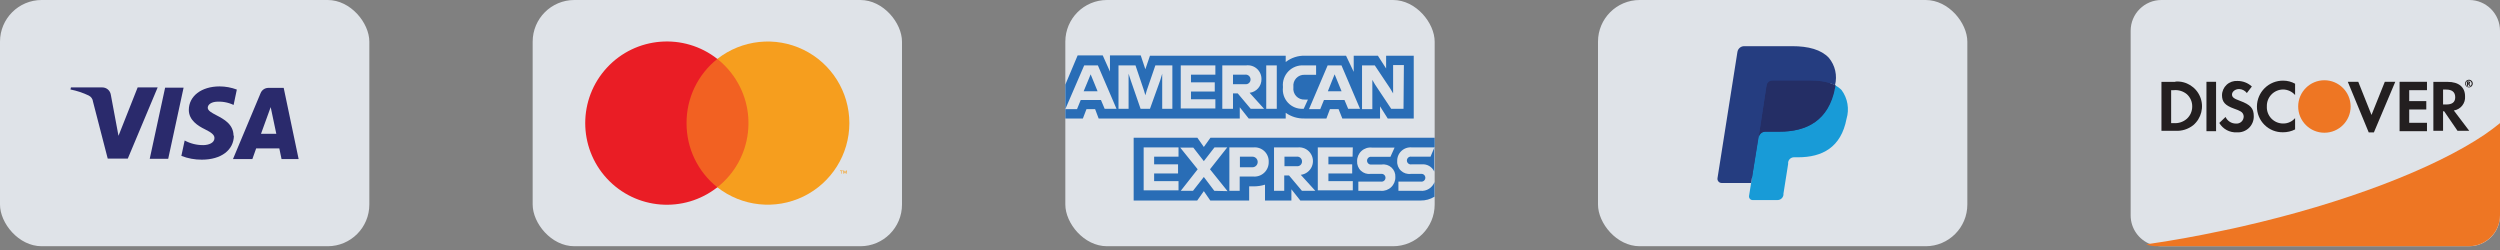 <svg width="240" height="24" viewBox="0 0 240 24" fill="none" xmlns="http://www.w3.org/2000/svg">
<rect x="0" y="0" width="240" height="24" fill="#808080" stroke="none"/>
<g id="payment_methods">
<g id="visa-light-large">
<rect id="card_bg" width="35.456" height="23.638" rx="4" fill="#DFE3E8"/>
<path id="visa-logo" fill-rule="evenodd" clip-rule="evenodd" d="M22.419 13.053C22.423 11.926 21.494 11.44 20.773 11.062C20.317 10.823 19.944 10.628 19.944 10.341C19.944 10.098 20.181 9.839 20.683 9.773C21.281 9.714 21.883 9.818 22.426 10.076L22.736 8.598C22.207 8.4 21.647 8.297 21.082 8.295C19.338 8.295 18.127 9.226 18.127 10.556C18.127 11.538 19.006 12.085 19.671 12.41C20.336 12.735 20.594 12.964 20.587 13.259C20.587 13.717 20.04 13.924 19.531 13.931C18.902 13.94 18.282 13.787 17.728 13.488L17.411 14.966C18.037 15.21 18.703 15.333 19.375 15.328C21.23 15.328 22.448 14.412 22.456 12.993L22.419 13.053ZM17.625 8.414L16.147 15.246H14.374L15.852 8.414H17.625ZM25.056 12.846L25.986 10.283L26.526 12.846H25.056ZM28.668 15.268H27.028L26.814 14.249H24.59L24.228 15.268H22.367L25.019 8.938C25.141 8.637 25.432 8.439 25.757 8.436H27.235L28.668 15.268ZM12.269 15.224L15.135 8.392H13.215L11.375 13.038L10.637 9.086C10.571 8.684 10.224 8.39 9.817 8.392H6.81L6.766 8.591C7.369 8.709 7.955 8.903 8.509 9.167C8.746 9.278 8.906 9.506 8.93 9.766L10.341 15.224H12.269Z" fill="#2A2A6C"/>
</g>
<g id="mastercard-light-large">
<rect id="card_bg_2" x="51.136" width="35.456" height="23.638" rx="4" fill="#DFE3E8"/>
<g id="mastercard">
<g id="Group" opacity="0.01">
<rect id="Rectangle" x="54.571" y="2.364" width="28.594" height="18.91" fill="white"/>
</g>
<rect id="Rectangle_2" x="65.097" y="5.658" width="7.542" height="12.321" fill="#F26122"/>
<path id="Path" d="M65.909 11.819C65.897 9.421 66.986 7.15 68.864 5.658C65.651 3.132 61.036 3.498 58.262 6.501C55.489 9.504 55.489 14.134 58.262 17.137C61.036 20.139 65.651 20.506 68.864 17.979C66.986 16.488 65.897 14.217 65.909 11.819Z" fill="#EA1D25"/>
<path id="Shape" fill-rule="evenodd" clip-rule="evenodd" d="M80.786 16.421V16.672H80.742V16.421H80.639V16.369H80.897V16.421H80.786ZM81.289 16.369V16.672H81.237V16.443L81.156 16.642H81.097L81.008 16.443V16.672H80.957V16.369H81.031L81.127 16.583L81.215 16.369H81.289Z" fill="#F69E1E"/>
<path id="Path_2" d="M81.54 11.819C81.538 14.817 79.825 17.552 77.128 18.863C74.432 20.173 71.223 19.83 68.864 17.979C72.262 15.304 72.851 10.381 70.179 6.98C69.796 6.488 69.355 6.044 68.864 5.658C71.223 3.807 74.432 3.464 77.128 4.775C79.825 6.086 81.538 8.82 81.54 11.819Z" fill="#F69E1E"/>
</g>
</g>
<g id="americanexpress-light-large">
<rect id="card_bg_3" x="102.272" width="35.456" height="23.638" rx="4" fill="#DFE3E8"/>
<g id="amex">
<path id="Path_3" d="M104.968 7.786L105.367 8.761H104.03L104.436 7.786L104.702 7.136L104.968 7.786Z" fill="#296DB6"/>
<path id="Shape_2" fill-rule="evenodd" clip-rule="evenodd" d="M133.067 6.574V5.348H135.719V11.376H133.222L132.484 10.208V11.376H128.864L128.502 10.474H127.675L127.335 11.376H125.215C124.576 11.392 123.949 11.2 123.428 10.829V11.376H119.875L119.018 10.297V11.376H105.47L105.131 10.474H104.303L103.956 11.376H102.272V8.125L103.454 5.318H105.862L106.556 6.87V5.318H109.511L109.954 6.648L110.397 5.348H123.428V5.954C123.954 5.543 124.607 5.329 125.274 5.348H129.219L129.957 6.899V5.348H132.277L133.067 6.574ZM106.047 10.445L105.692 9.603H103.749L103.395 10.474H102.272L104.082 6.279H105.397L107.184 10.445H106.047ZM111.572 10.445H112.547V6.279H110.914L110.087 8.687L109.954 9.145L109.821 8.687L109.008 6.279H107.376V10.445H108.344V7.712V7.076L108.55 7.712L109.496 10.445H110.397L111.38 7.712L111.572 7.076V7.712V10.445ZM116.676 7.165H114.335V7.904H116.617V8.79H114.335V9.529H116.676V10.415H113.352V6.279H116.676V7.165ZM118.825 8.968L120.066 10.445H121.352L119.963 8.908C120.624 8.829 121.117 8.26 121.101 7.594C121.106 7.214 120.946 6.851 120.663 6.598C120.379 6.346 120 6.229 119.623 6.279H117.341V10.445H118.368V8.968H118.825ZM122.571 10.445H121.559V6.279H122.571V10.445ZM125.097 10.445H125.156L125.562 9.559H125.245C124.938 9.574 124.64 9.453 124.432 9.228C124.224 9.002 124.126 8.696 124.166 8.391V8.332C124.131 8.03 124.231 7.728 124.438 7.506C124.646 7.284 124.941 7.165 125.245 7.18H126.345V6.279H125.171C124.619 6.24 124.078 6.445 123.691 6.84C123.304 7.236 123.11 7.781 123.162 8.332V8.391C123.1 8.932 123.279 9.472 123.652 9.868C124.025 10.263 124.554 10.475 125.097 10.445ZM129.425 10.445L129.071 9.603H127.099L126.744 10.474H125.666L127.453 6.279H128.783L130.563 10.445H129.425ZM133.555 10.445H134.737L134.773 6.249H133.739V8.465V8.967L133.459 8.495L131.981 6.279H130.755V10.474H131.745V8.155V7.667L132.011 8.125L133.555 10.445ZM128.79 8.761L128.391 7.786L128.125 7.136L127.86 7.786L127.475 8.761H128.79ZM118.368 7.165H119.535C119.666 7.151 119.797 7.192 119.895 7.279C119.994 7.367 120.051 7.492 120.052 7.623C120.056 7.756 120 7.884 119.9 7.973C119.8 8.061 119.667 8.101 119.535 8.081H118.368V7.165Z" fill="#296DB6"/>
<path id="Shape_3" fill-rule="evenodd" clip-rule="evenodd" d="M137.728 14.153H135.564C135.193 14.11 134.822 14.23 134.546 14.483C134.271 14.735 134.12 15.095 134.131 15.468C134.108 15.813 134.241 16.15 134.492 16.387C134.744 16.624 135.088 16.736 135.431 16.694H136.384C136.533 16.664 136.686 16.727 136.771 16.854C136.856 16.981 136.856 17.146 136.771 17.273C136.686 17.4 136.533 17.463 136.384 17.433H134.249V18.319H136.369C136.955 18.373 137.506 18.029 137.713 17.477V18.88C137.31 19.13 136.843 19.258 136.369 19.25H124.831L123.974 18.171V19.25H121.44V17.728C121.081 17.839 120.708 17.894 120.332 17.891H119.919V19.25H116.188L115.568 18.349L114.932 19.25H108.831V13.222H114.947L115.568 14.109L116.203 13.222H137.728V14.153ZM137.329 15.04H135.512C135.363 15.009 135.21 15.073 135.125 15.199C135.04 15.326 135.04 15.492 135.125 15.618C135.21 15.745 135.363 15.808 135.512 15.778H136.48C136.991 15.726 137.478 16.005 137.691 16.473V14.183L137.329 15.04ZM113.138 15.039H110.796V15.778H113.093V16.65H110.796V17.388H113.138V18.275H109.791V14.153H113.138V15.039ZM115.568 16.989L116.573 18.319L117.843 18.349L116.159 16.251L117.814 14.153H116.587L115.568 15.468L114.556 14.168H113.3L114.977 16.251L113.352 18.319H114.526L115.568 16.989ZM120.266 16.945H119.01V18.319H118.02V14.153H120.318C120.705 14.112 121.091 14.242 121.375 14.508C121.659 14.775 121.812 15.153 121.795 15.542C121.808 15.936 121.649 16.317 121.361 16.586C121.072 16.855 120.681 16.986 120.288 16.945H120.266ZM123.745 16.842L124.986 18.319H126.271L124.875 16.783C125.345 16.727 125.749 16.425 125.936 15.991C126.123 15.556 126.064 15.055 125.781 14.676C125.498 14.297 125.035 14.098 124.565 14.153H122.305V18.319H123.287V16.842H123.745ZM129.847 15.039H127.527V15.778H129.81V16.65H127.527V17.388H129.869V18.275H126.508V14.153H129.869L129.847 15.039ZM130.401 18.319H132.558C132.925 18.349 133.287 18.221 133.553 17.967C133.82 17.713 133.965 17.357 133.954 16.989C133.972 16.648 133.837 16.316 133.586 16.085C133.334 15.853 132.992 15.746 132.654 15.793H131.686C131.536 15.823 131.383 15.76 131.299 15.633C131.214 15.506 131.214 15.341 131.299 15.214C131.383 15.087 131.536 15.024 131.686 15.054H133.481L133.88 14.168H131.716C131.347 14.125 130.979 14.243 130.704 14.493C130.429 14.742 130.276 15.097 130.282 15.468C130.26 15.813 130.393 16.15 130.644 16.387C130.895 16.624 131.24 16.737 131.583 16.694H132.558C132.707 16.664 132.86 16.727 132.945 16.854C133.03 16.981 133.03 17.146 132.945 17.273C132.86 17.4 132.707 17.463 132.558 17.433H130.401V18.319ZM124.476 15.039H123.309V15.955H124.476C124.608 15.975 124.742 15.935 124.842 15.847C124.941 15.759 124.997 15.631 124.993 15.497C124.994 15.365 124.938 15.239 124.839 15.151C124.74 15.063 124.608 15.022 124.476 15.039ZM119.032 15.04H120.229C120.51 15.04 120.739 15.268 120.739 15.549C120.739 15.831 120.51 16.059 120.229 16.059H119.032V15.04Z" fill="#296DB6"/>
</g>
</g>
<g id="paypal-light-large">
<rect id="card_bg_4" x="153.408" width="35.456" height="23.638" rx="4" fill="#DFE3E8"/>
<g id="paypal">
<path id="Path_4" d="M168.432 18.703L168.691 17.078H168.115H165.396L167.287 5.068C167.293 5.03 167.311 4.996 167.339 4.971C167.369 4.949 167.405 4.936 167.443 4.935H172.03C173.559 4.935 174.608 5.252 175.162 5.88C175.407 6.143 175.578 6.467 175.657 6.818C175.743 7.245 175.743 7.684 175.657 8.111V8.48L175.915 8.628C176.112 8.726 176.29 8.859 176.44 9.019C176.665 9.292 176.811 9.622 176.861 9.972C176.916 10.431 176.896 10.895 176.802 11.346C176.704 11.895 176.512 12.422 176.233 12.905C176.007 13.292 175.703 13.627 175.339 13.887C174.973 14.137 174.565 14.32 174.135 14.427C173.652 14.548 173.156 14.608 172.658 14.604H172.296C172.042 14.604 171.796 14.693 171.601 14.855C171.405 15.02 171.277 15.251 171.239 15.505V15.653L170.789 18.519V18.63C170.794 18.649 170.794 18.669 170.789 18.689H170.744L168.432 18.703Z" fill="#253D80"/>
<path id="Path_5" d="M176.159 8.185L176.115 8.458C175.509 11.56 173.433 12.639 170.789 12.639H169.445C169.121 12.638 168.845 12.873 168.795 13.193L168.108 17.566L167.908 18.807C167.893 18.906 167.922 19.007 167.987 19.084C168.052 19.16 168.147 19.205 168.248 19.206H170.641C170.925 19.205 171.166 18.998 171.21 18.718V18.6L171.661 15.741V15.586C171.701 15.307 171.94 15.099 172.222 15.099H172.614C174.926 15.099 176.743 14.16 177.267 11.405C177.551 10.463 177.376 9.443 176.794 8.65C176.61 8.461 176.395 8.303 176.159 8.185V8.185Z" fill="#189BD7"/>
<path id="Path_6" d="M175.524 7.933L175.243 7.86L174.933 7.8C174.542 7.742 174.146 7.715 173.751 7.719H170.146C170.062 7.717 169.979 7.735 169.902 7.771C169.731 7.851 169.612 8.012 169.585 8.199L168.846 13.052V13.193C168.897 12.873 169.173 12.638 169.496 12.639H170.841C173.485 12.639 175.561 11.56 176.166 8.458L176.211 8.185C176.052 8.102 175.886 8.033 175.716 7.978L175.524 7.933Z" fill="#242E65"/>
<path id="Path_7" d="M169.585 8.199C169.612 8.012 169.731 7.851 169.902 7.771C169.978 7.735 170.062 7.717 170.146 7.719H173.751C174.146 7.715 174.542 7.742 174.933 7.8L175.243 7.86L175.524 7.933L175.664 7.978C175.834 8.033 176 8.102 176.159 8.185C176.399 7.262 176.179 6.28 175.568 5.548C174.829 4.765 173.618 4.432 172.037 4.432H167.443C167.119 4.432 166.843 4.667 166.793 4.986L164.879 17.108C164.862 17.222 164.896 17.338 164.971 17.426C165.046 17.514 165.155 17.565 165.271 17.566H168.107L168.846 13.053L169.585 8.199Z" fill="#253D80"/>
</g>
</g>
<g id="discover-light-large">
<path id="card_bg_5" d="M240 2.955V20.683C240 22.315 238.677 23.638 237.045 23.638H207.498C207.155 23.64 206.815 23.58 206.494 23.46C205.324 23.037 204.544 21.927 204.543 20.683V2.955C204.543 1.323 205.866 0 207.498 0H237.045C238.677 0 240 1.323 240 2.955Z" fill="#DFE3E8"/>
<g id="discover">
<path id="Path_8" d="M240 11.819V20.657C240 22.303 238.658 23.637 237.004 23.637H207.04C206.692 23.64 206.347 23.58 206.021 23.459C208.538 23.101 210.965 22.654 213.347 22.147C213.976 22.028 214.591 21.879 215.205 21.745C225.108 19.494 233.678 16.186 238.502 12.937C239.041 12.564 239.551 12.191 240 11.819Z" fill="#EE7623"/>
<path id="Shape_4" fill-rule="evenodd" clip-rule="evenodd" d="M207.499 7.86H208.843V7.83C209.872 7.756 210.832 8.353 211.219 9.31C211.606 10.266 211.333 11.363 210.542 12.026C210.059 12.404 209.455 12.593 208.843 12.557H207.499V7.86ZM208.666 11.819C209.128 11.859 209.586 11.71 209.936 11.405C210.269 11.103 210.457 10.673 210.453 10.223C210.46 9.773 210.271 9.342 209.936 9.041C209.581 8.749 209.123 8.611 208.666 8.657H208.429V11.819H208.666Z" fill="#231F20"/>
<rect id="Rectangle_3" x="211.82" y="7.852" width="0.923" height="4.742" fill="#231F20"/>
<path id="Path_9" d="M215.011 9.669C214.457 9.47 214.272 9.33 214.272 9.071C214.272 8.812 214.56 8.547 214.959 8.547C215.25 8.559 215.521 8.699 215.698 8.931L216.178 8.303C215.799 7.956 215.303 7.766 214.789 7.771C214.411 7.747 214.039 7.878 213.76 8.135C213.481 8.391 213.319 8.751 213.312 9.13C213.312 9.787 213.607 10.12 214.471 10.43C214.694 10.501 214.909 10.593 215.114 10.704C215.288 10.804 215.395 10.99 215.395 11.191C215.393 11.381 215.313 11.561 215.173 11.689C215.032 11.816 214.845 11.88 214.656 11.863C214.225 11.868 213.832 11.619 213.652 11.228L213.053 11.804C213.402 12.395 214.052 12.743 214.737 12.705C215.164 12.734 215.583 12.583 215.892 12.288C216.201 11.993 216.372 11.581 216.362 11.154C216.362 10.401 216.06 10.053 215.011 9.669Z" fill="#231F20"/>
<path id="Path_10" d="M216.665 10.223C216.659 10.887 216.922 11.524 217.394 11.99C217.865 12.457 218.506 12.712 219.169 12.698C219.572 12.7 219.97 12.607 220.329 12.425V11.339C220.05 11.665 219.643 11.854 219.214 11.856C218.779 11.867 218.36 11.696 218.057 11.385C217.755 11.073 217.595 10.65 217.618 10.216C217.604 9.794 217.761 9.383 218.052 9.078C218.344 8.772 218.747 8.597 219.169 8.591C219.614 8.593 220.037 8.787 220.329 9.123V8.037C219.981 7.844 219.589 7.742 219.191 7.741C218.527 7.734 217.886 7.991 217.412 8.457C216.938 8.923 216.669 9.559 216.665 10.223Z" fill="#231F20"/>
<path id="Path_11" d="M227.664 11.036L226.394 7.852H225.389L227.398 12.713H227.893L229.947 7.852H228.942L227.664 11.036Z" fill="#231F20"/>
<path id="Path_12" d="M230.36 12.594H232.99V11.789H231.284V10.511H232.924V9.706H231.284V8.657H232.99V7.852H230.36V12.594Z" fill="#231F20"/>
<path id="Shape_5" fill-rule="evenodd" clip-rule="evenodd" d="M236.646 9.248C236.697 9.913 236.227 10.505 235.568 10.607L237.045 12.557H235.922L234.637 10.681H234.534V12.557H233.603V7.859H234.962C236.041 7.859 236.646 8.362 236.646 9.248ZM234.534 10.031H234.83C235.376 10.031 235.701 9.839 235.701 9.337C235.701 8.834 235.391 8.598 234.83 8.598H234.534V10.031Z" fill="#231F20"/>
<path id="Path_13" d="M225.662 10.223C225.662 11.614 224.535 12.742 223.143 12.742C221.752 12.742 220.625 11.614 220.625 10.223C220.625 8.832 221.752 7.704 223.143 7.704C224.533 7.708 225.658 8.834 225.662 10.223Z" fill="#EE7623"/>
<path id="Shape_6" fill-rule="evenodd" clip-rule="evenodd" d="M237.134 7.948C237.132 7.999 237.095 8.042 237.045 8.052L237.178 8.244H237.06L236.927 8.067V8.244H236.824V7.815H236.971C237.075 7.815 237.134 7.86 237.134 7.948ZM237.03 7.948C237.03 7.904 237.001 7.904 236.956 7.904V7.993H236.971C237.011 7.993 237.025 7.993 237.029 7.986C237.034 7.98 237.03 7.969 237.03 7.948Z" fill="#231F20"/>
<path id="Shape_7" fill-rule="evenodd" clip-rule="evenodd" d="M236.646 8.022C236.646 7.824 236.803 7.661 237.001 7.653C237.102 7.649 237.199 7.686 237.272 7.755C237.344 7.825 237.385 7.921 237.385 8.022C237.385 8.226 237.22 8.391 237.016 8.391C236.812 8.391 236.646 8.226 236.646 8.022ZM237.001 8.332C237.075 8.335 237.147 8.302 237.193 8.244C237.249 8.183 237.28 8.104 237.282 8.022C237.282 7.867 237.156 7.741 237.001 7.741C236.846 7.741 236.72 7.867 236.72 8.022C236.714 8.101 236.741 8.179 236.794 8.238C236.847 8.296 236.922 8.33 237.001 8.332Z" fill="#231F20"/>
</g>
</g>
</g>
</svg>
